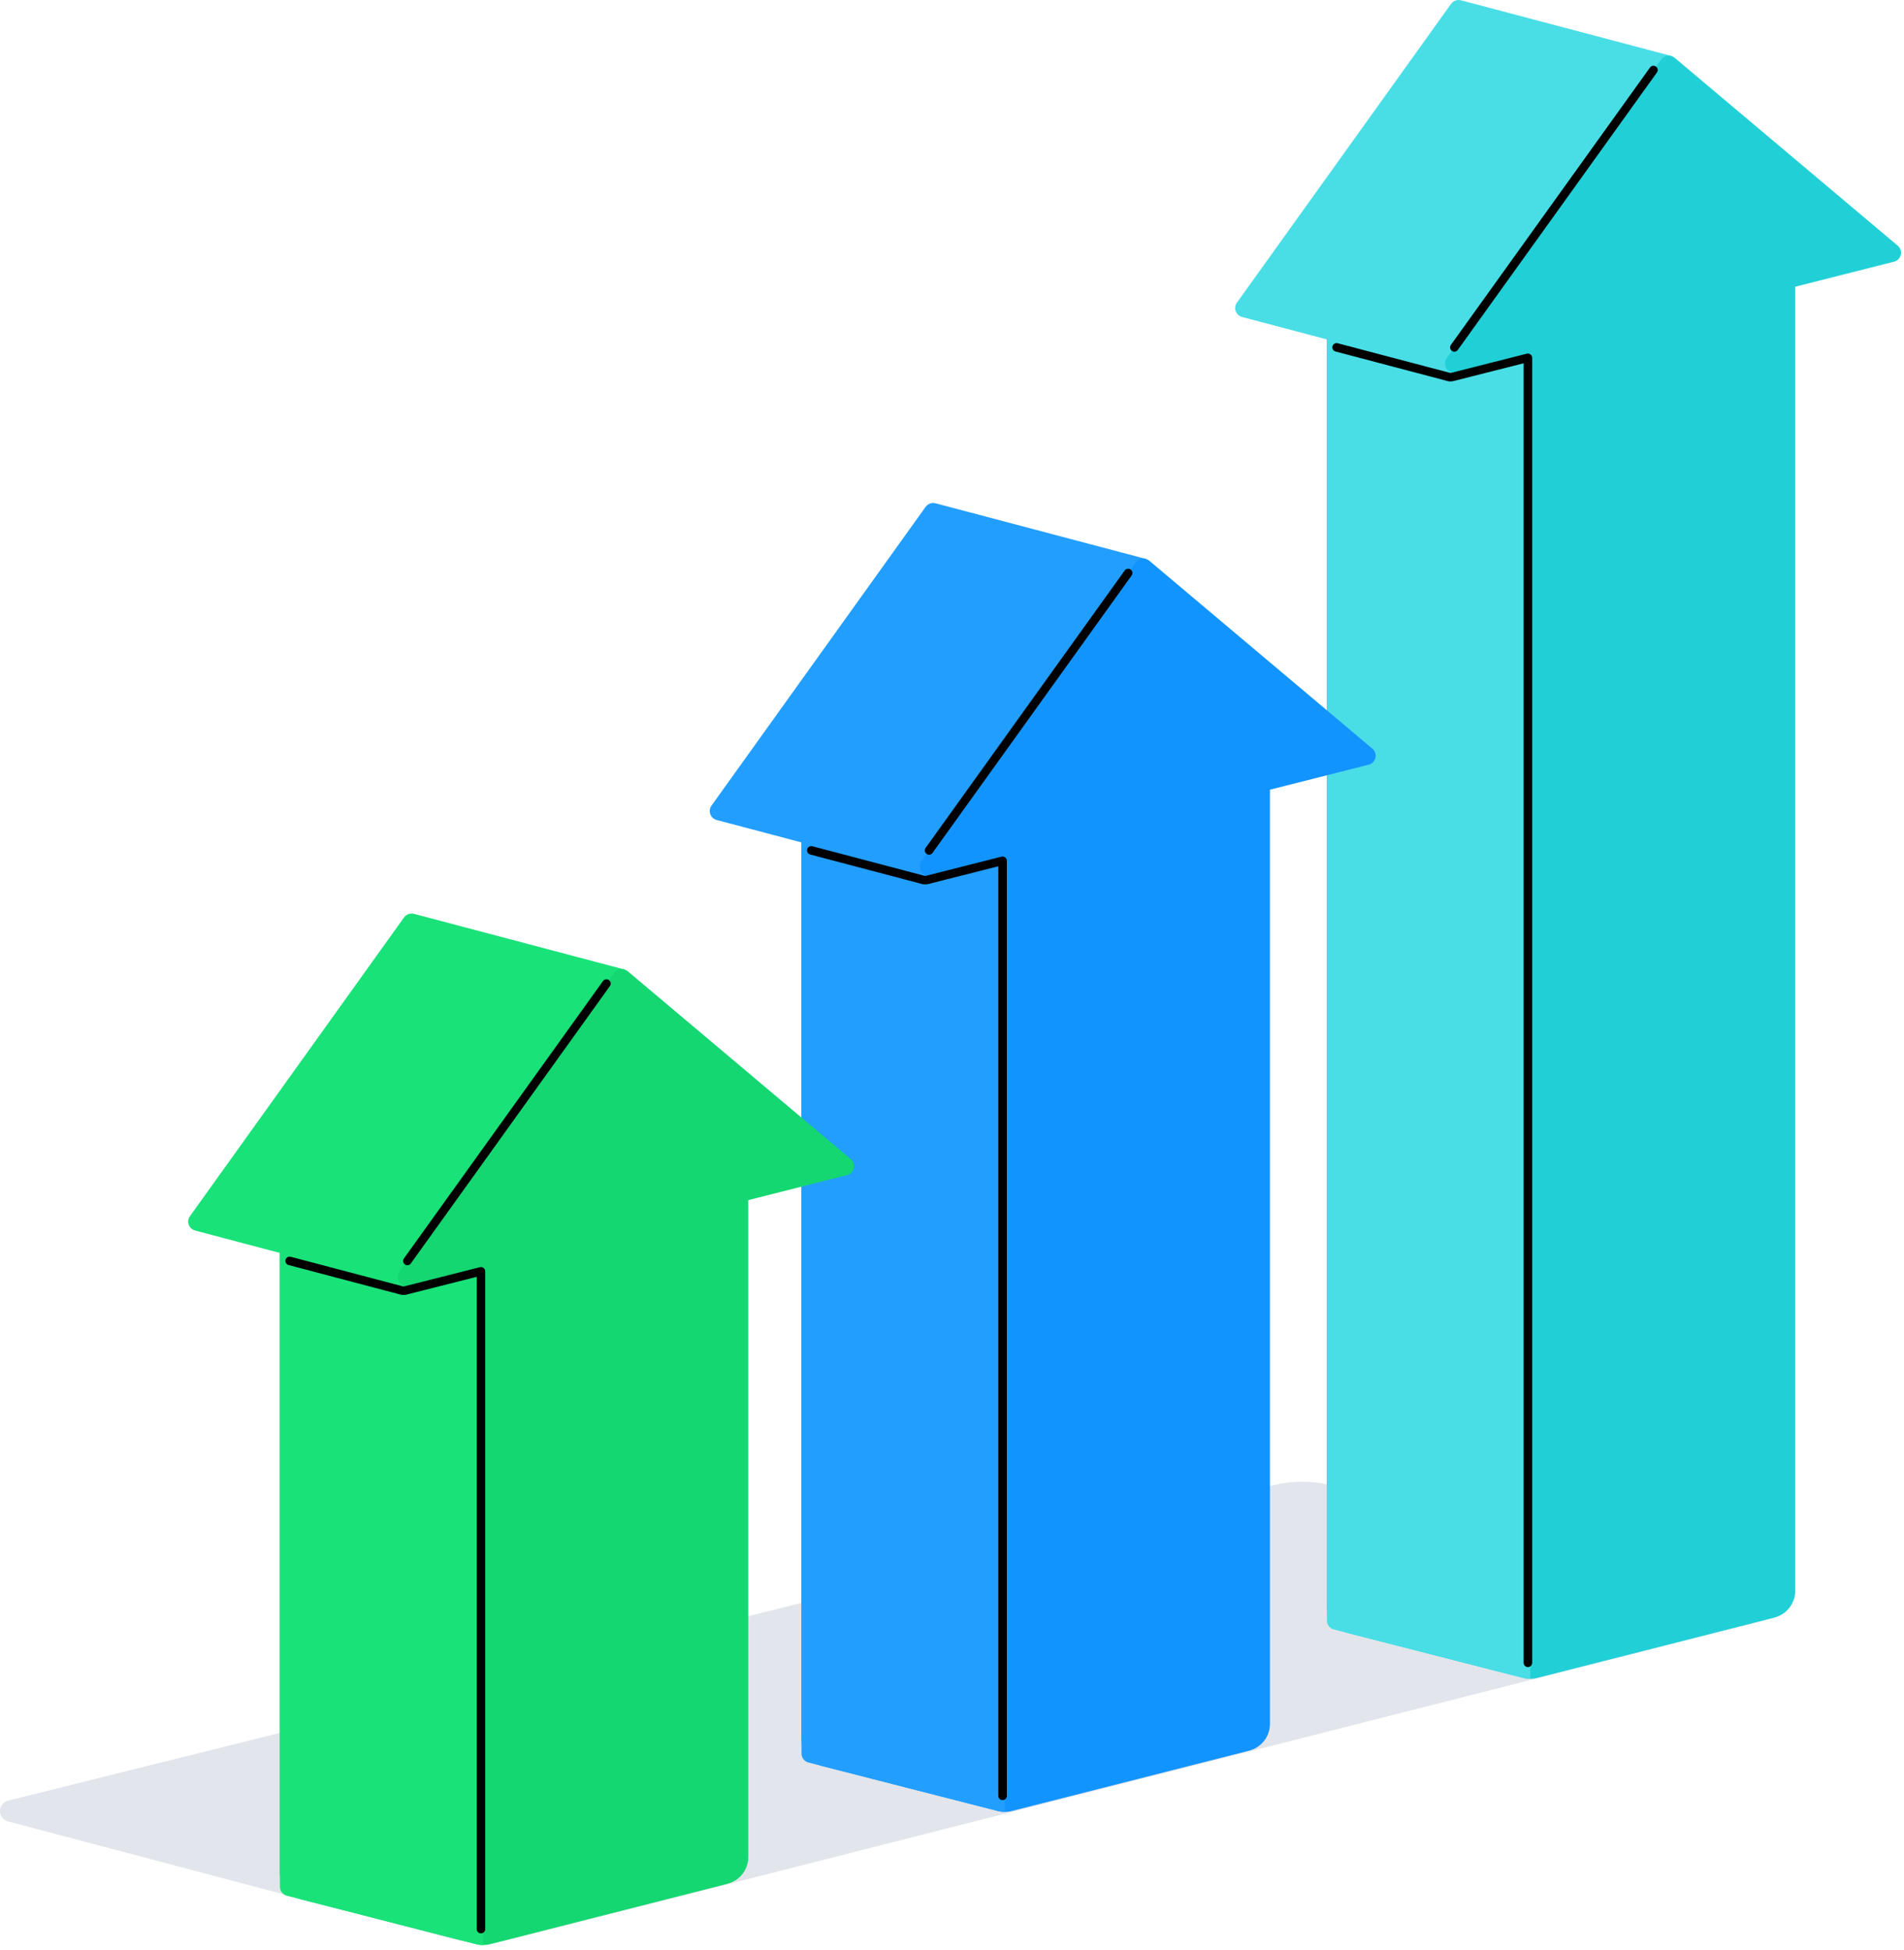 <svg xmlns="http://www.w3.org/2000/svg" width="126" height="129" viewBox="0 0 126 129" fill="none"><g style="mix-blend-mode:multiply" opacity="0.2"><path d="M84.284 98.271L0.538 119.141C-0.175 119.316 -0.18 120.329 0.527 120.515L29.935 128.29C31.218 128.629 32.57 128.635 33.859 128.307L116.74 107.227C117.446 107.047 117.452 106.04 116.745 105.853L88.174 98.299C86.902 97.96 85.562 97.954 84.284 98.271Z" fill="#6E7F99"></path></g><path d="M116.498 17.303L101.735 21.205C101.424 21.29 101.096 21.284 100.791 21.205L90.115 18.327C88.951 18.01 87.803 18.892 87.803 20.097V106.274C87.803 107.111 88.374 107.846 89.188 108.049L100.813 111.024C101.113 111.097 101.424 111.103 101.718 111.024L117.42 107.032C118.234 106.822 118.805 106.093 118.805 105.251V19.079C118.805 17.874 117.663 16.998 116.498 17.303Z" fill="#21D0D7"></path><path d="M101.266 21.797C101.266 21.52 101.079 21.277 100.814 21.209L88.578 17.913C88.187 17.805 87.809 18.099 87.809 18.501V107.223C87.809 107.5 88.001 107.749 88.272 107.816C88.272 107.816 100.966 111.068 100.819 111.028C100.966 111.068 101.119 111.085 101.272 111.085V21.797H101.266Z" fill="#49DEE6"></path><path d="M110.601 3.7L96.68 0.019C96.437 -0.043 96.177 0.048 96.025 0.257L81.855 20.024C81.606 20.375 81.781 20.861 82.194 20.974L96.03 24.633L110.596 3.706L110.601 3.7Z" fill="#49DEE6"></path><path d="M125.33 17.318L96.386 24.646C95.832 24.787 95.407 24.16 95.741 23.696L109.928 3.934C110.137 3.646 110.544 3.595 110.821 3.821L125.584 16.255C125.963 16.577 125.822 17.193 125.341 17.318H125.33Z" fill="#21D0D7"></path><path d="M88.451 22.984L95.785 24.918C95.892 24.958 96.011 24.969 96.135 24.935L101.111 23.674V110.021" stroke="black" stroke-width="0.565" stroke-linecap="round" stroke-linejoin="round"></path><path d="M96.244 22.987L109.419 4.633" stroke="black" stroke-width="0.565" stroke-linecap="round" stroke-linejoin="round"></path><path d="M81.735 50.586L66.971 54.487C66.66 54.572 66.332 54.567 66.027 54.487L55.352 51.609C54.187 51.293 53.039 52.175 53.039 53.379V115.079C53.039 115.916 53.61 116.651 54.424 116.854L66.05 119.829C66.349 119.902 66.66 119.908 66.954 119.829L82.656 115.837C83.471 115.627 84.042 114.898 84.042 114.056V52.344C84.042 51.14 82.9 50.264 81.735 50.569V50.586Z" fill="#1294FE"></path><path d="M66.498 55.079C66.498 54.802 66.312 54.559 66.046 54.491L53.81 51.194C53.42 51.087 53.041 51.381 53.041 51.782V116.027C53.041 116.304 53.233 116.552 53.505 116.62C53.505 116.62 66.199 119.871 66.052 119.832C66.199 119.871 66.351 119.888 66.504 119.888V55.073L66.498 55.079Z" fill="#229EFF"></path><path d="M75.83 36.981L61.909 33.301C61.666 33.238 61.406 33.329 61.253 33.538L47.084 53.306C46.835 53.656 47.01 54.142 47.423 54.255L61.259 57.914L75.824 36.987L75.83 36.981Z" fill="#229EFF"></path><path d="M90.566 50.599L61.622 57.927C61.068 58.068 60.644 57.441 60.977 56.977L75.164 37.215C75.373 36.927 75.78 36.876 76.057 37.102L90.821 49.536C91.2 49.858 91.058 50.475 90.578 50.599H90.566Z" fill="#1294FE"></path><path d="M53.688 56.266L61.021 58.199C61.129 58.239 61.247 58.25 61.372 58.216L66.347 56.956V118.825" stroke="black" stroke-width="0.565" stroke-linecap="round" stroke-linejoin="round"></path><path d="M61.482 56.268L74.657 37.914" stroke="black" stroke-width="0.565" stroke-linecap="round" stroke-linejoin="round"></path><path d="M47.213 77.75L32.45 81.651C32.139 81.736 31.811 81.731 31.506 81.651L20.83 78.773C19.665 78.457 18.518 79.339 18.518 80.543V123.889C18.518 124.726 19.089 125.461 19.903 125.665L31.528 128.639C31.828 128.712 32.139 128.718 32.433 128.639L48.135 124.647C48.949 124.438 49.52 123.708 49.52 122.866V79.508C49.52 78.304 48.378 77.428 47.213 77.733V77.75Z" fill="#14D771"></path><path d="M31.981 82.243C31.981 81.966 31.794 81.723 31.528 81.655L19.292 78.358C18.902 78.251 18.523 78.545 18.523 78.946V124.842C18.523 125.119 18.716 125.368 18.987 125.436C18.987 125.436 31.681 128.687 31.534 128.648C31.681 128.687 31.834 128.704 31.986 128.704V82.243H31.981Z" fill="#19E279"></path><path d="M41.316 64.146L27.395 60.465C27.152 60.402 26.892 60.493 26.739 60.702L12.57 80.47C12.321 80.82 12.496 81.306 12.909 81.419L26.745 85.078L41.311 64.151L41.316 64.146Z" fill="#19E279"></path><path d="M56.045 77.755L27.101 85.083C26.546 85.225 26.122 84.597 26.456 84.133L40.643 64.372C40.852 64.083 41.259 64.032 41.536 64.258L56.299 76.692C56.678 77.015 56.537 77.631 56.056 77.755H56.045Z" fill="#14D771"></path><path d="M19.168 83.43L26.502 85.364C26.609 85.403 26.728 85.414 26.852 85.38L31.828 84.12V127.641" stroke="black" stroke-width="0.565" stroke-linecap="round" stroke-linejoin="round"></path><path d="M26.959 83.432L40.133 65.078" stroke="black" stroke-width="0.565" stroke-linecap="round" stroke-linejoin="round"></path></svg>